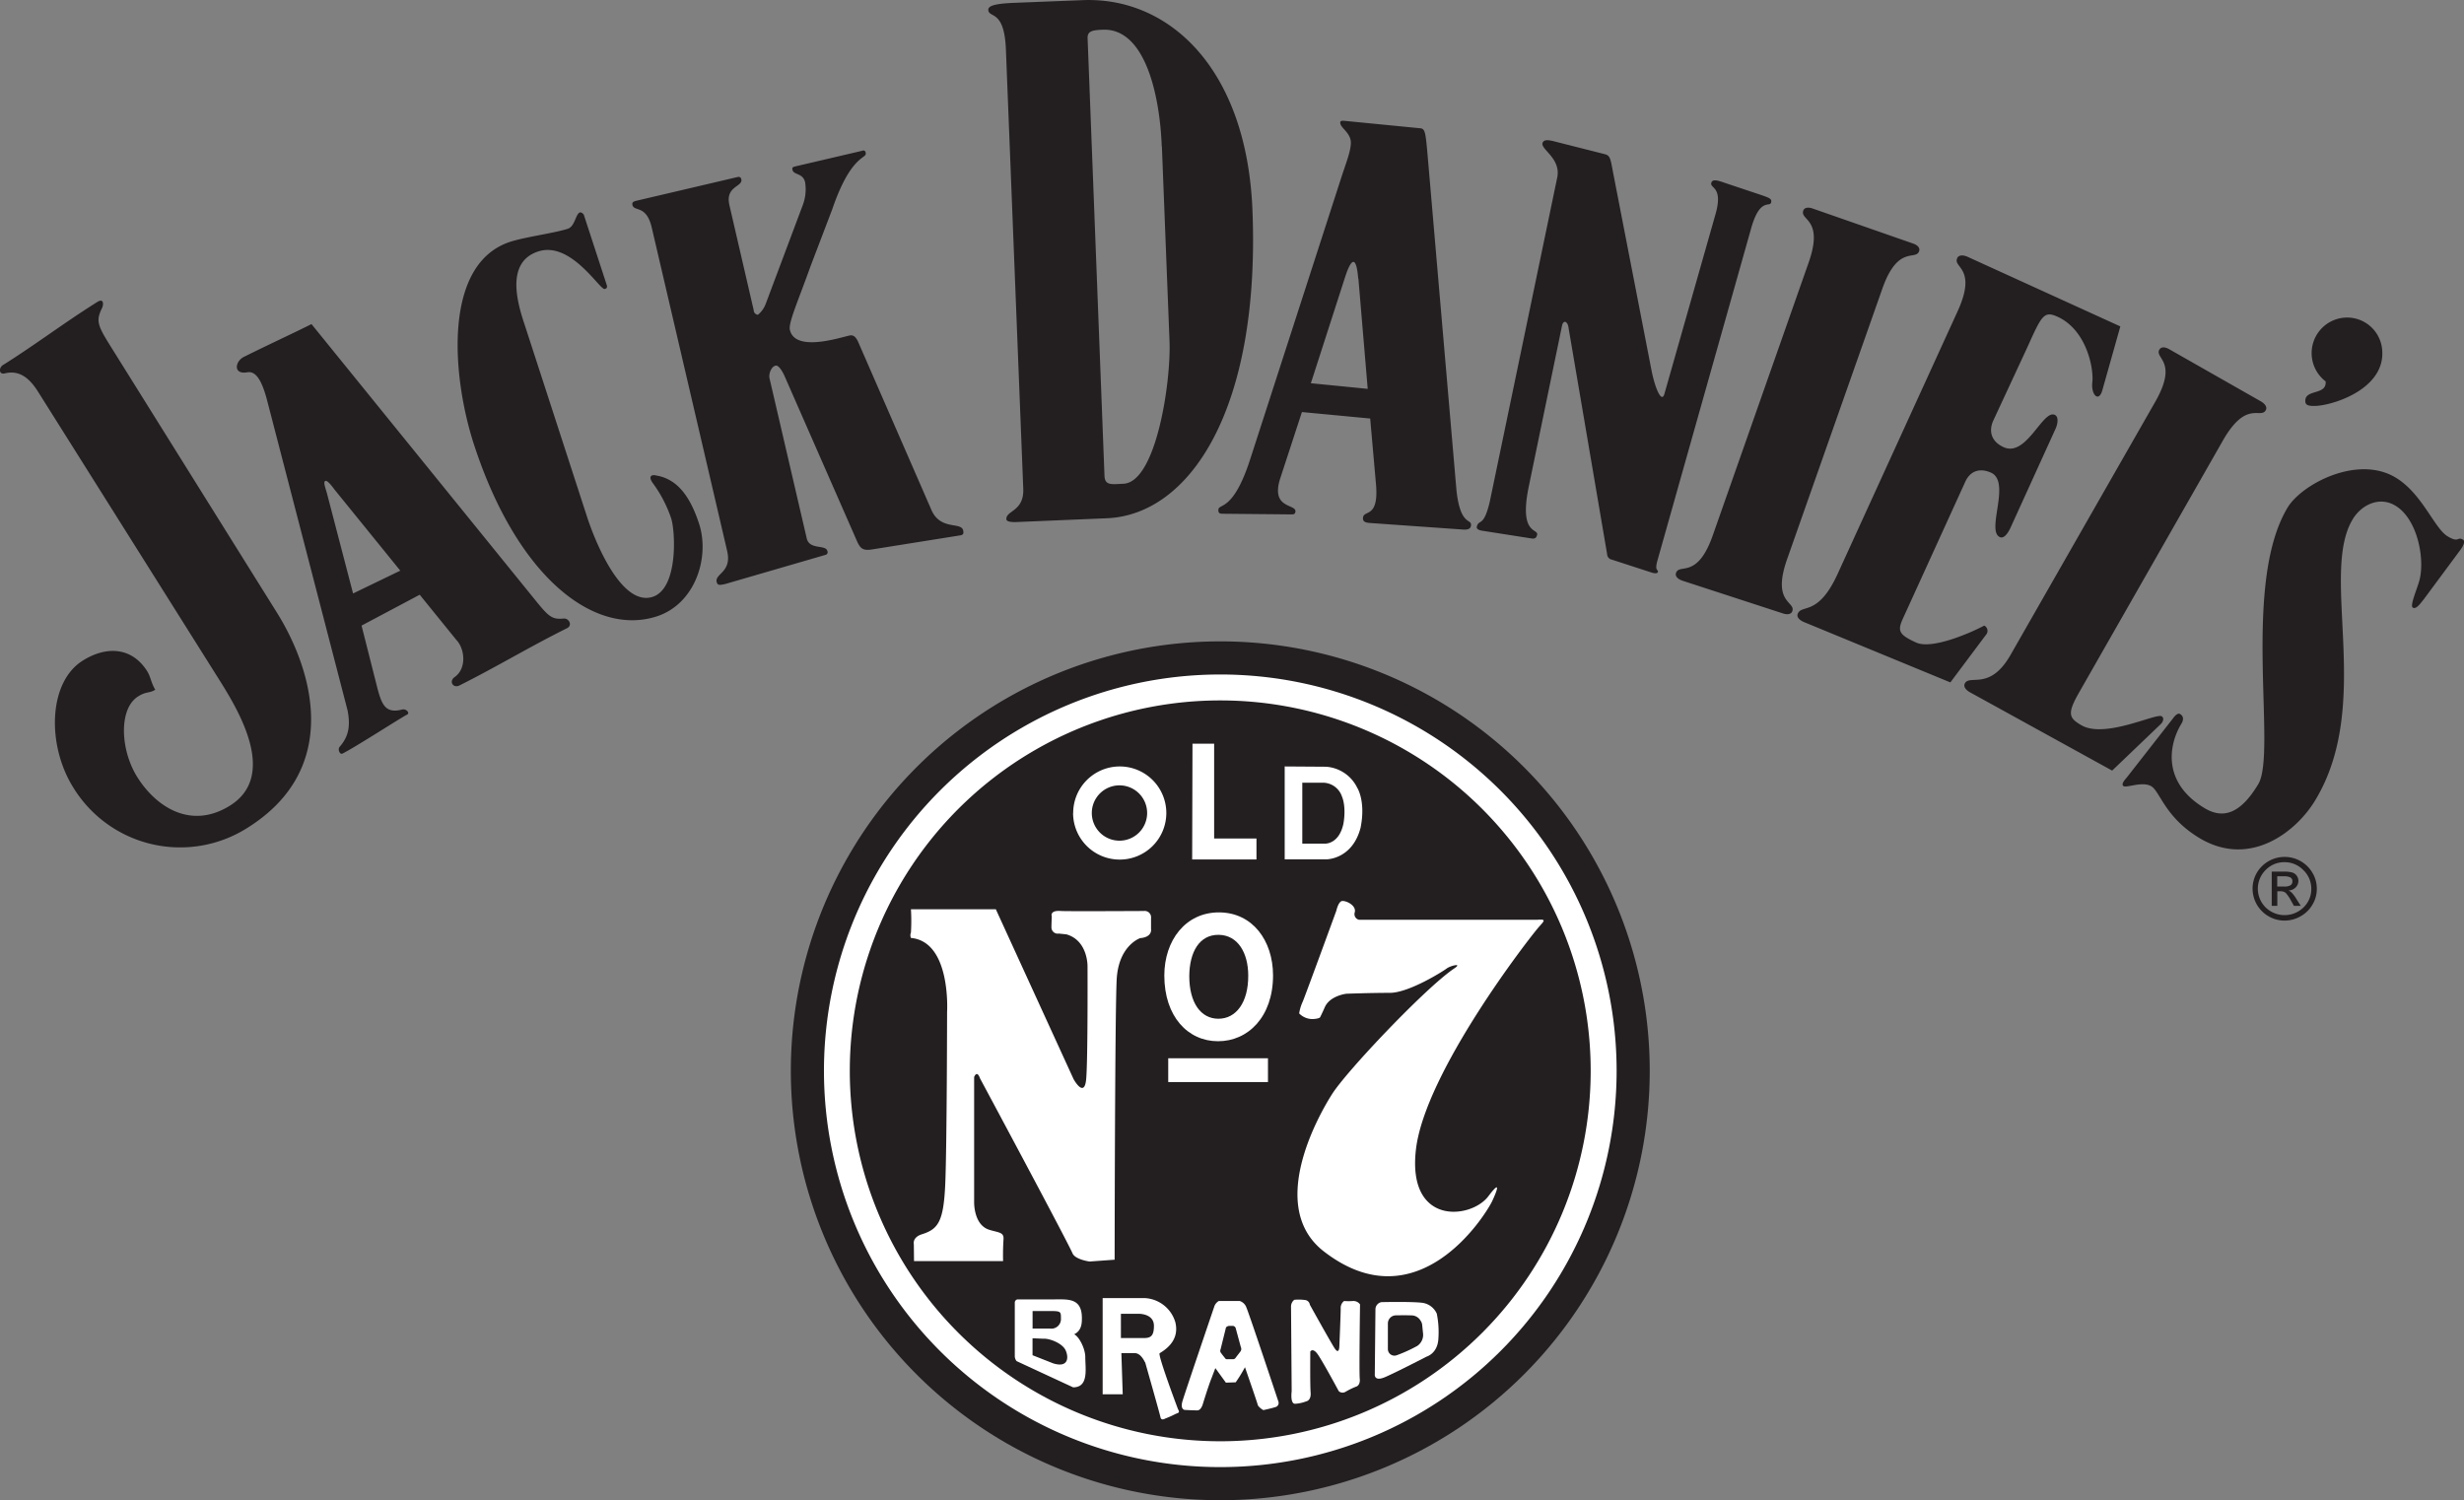<svg id="Layer_1" data-name="Layer 1" xmlns="http://www.w3.org/2000/svg" viewBox="0 0 529.13 322.19"><rect x="0" y="0" width="529.13" height="322.19" fill="#808080" stroke="none"/><title>JackDaniels</title><path d="M266.81,145.14a92.22,92.22,0,1,1-92.22,92.23A92.22,92.22,0,0,1,266.81,145.14Z" transform="translate(-4.76 -7.4)" style="fill:#231f20"/><path d="M222.68,298.72V287.11a0.71,0.71,0,0,1,.56-0.66h7.94c2.88,0,5.91-.35,5.91,4,0,1,0,2.71-1.67,3.5,1,0.41,2.4,3,2.4,4.91,0,2.47.79,6.48-2.61,6.48l-12.14-5.63A1.77,1.77,0,0,1,222.68,298.72Zm3.81-6h3.76a2.06,2.06,0,0,0,2.34-2.2c0-1.43,0-1.57-2.31-1.57h-3.78v3.77Zm0,5.72,4.44,1.75c3.23,1,3.38-1.24,2.67-2.8s-3.54-2.59-4.76-2.49l-2.35-.1v3.65Z" transform="translate(-4.76 -7.4)" style="fill:#fff"/><path d="M250.65,300s-0.83-2-2.17-2h-2.91l0.29,8.83h-4.31V286.17h9a7.23,7.23,0,0,1,6.61,5.2c0.81,3.38-1.28,5.4-3.37,6.64-0.48.29,3.93,12,3.93,12,0.53,0.91,0,.75-0.75,1.16a20.27,20.27,0,0,1-2,.88s-0.84.53-1-.28-3.31-11.87-3.31-11.87v0Zm-5.18-5.24h4.84c1.51,0,2.25-.38,2.25-2.63s-2.33-2.59-3.36-2.59h-3.73v5.22Z" transform="translate(-4.76 -7.4)" style="fill:#fff"/><rect x="250.87" y="227.27" width="21.42" height="5.11" style="fill:#fff"/><path d="M213.95,238.71v26.68s-0.2,5,3.21,6.1c2,0.63,3.19.49,3.1,2-0.17,2.71-.09,4.74-0.09,4.74l-9.33,0-9.8,0L201,274.61s-0.39-1.48,1.75-2.15c3.49-1.1,4.65-2.71,5-10.86s0.39-36.86.39-36.86,0.92-15.11-7.76-15.91a1.51,1.51,0,0,1,0-1.16,42.42,42.42,0,0,0,0-5h18.23l16.69,36.47s2.33,4.27,2.71,0,0.29-24.26.29-24.26,0.09-5.5-4.53-6.82l-1.63-.17a1.35,1.35,0,0,1-1.59-1.3c0-.82.08-2.39,0.08-2.39s-0.54-1.35,1.94-1.16c1.15,0.09,17.83,0,17.83,0a1.37,1.37,0,0,1,1.54,1.52l0,2.37s0.35,1.71-2.33,1.94c0,0-4.67,1.55-5.05,8.92s-0.44,60.14-.44,60.14l-5.38.39s-3-.39-3.64-1.71C234,274,215.22,239,215.22,239,214.53,237.06,213.95,238.71,213.95,238.71Z" transform="translate(-4.76 -7.4)" style="fill:#fff"/><path d="M296.61,204.93h38.22c2-.15,1.65.13,0.38,1.56-2.13,2.42-24.44,31.23-26.38,47.73s11.84,15,15.54,10.09,0.77,1.16.77,1.16c-1.55,3.11-16,26.23-36.09,10.68-13.26-10.26.77-32.21,1.75-33.76,3.15-5,20.16-22.92,26.23-27,1.93-1.27-.82-0.6-1.6,0s-8.13,5.23-12.21,5.23-9.32.19-9.32,0.19-3.56.39-4.66,2.92c-0.59,1.35-1,2.14-1,2.14s-0.15.3-1.55,0.38a4,4,0,0,1-2.94-1.21,9.1,9.1,0,0,1,.78-2.56c1-2.53,7.2-19.5,7.2-19.5s0.43-2,1.26-2.09c1-.06,3.16,1.06,2.67,2.53A1.24,1.24,0,0,0,296.61,204.93Z" transform="translate(-4.76 -7.4)" style="fill:#fff"/><path d="M268.55,292.2a0.59,0.59,0,0,0-.58.55l-1.1,4.43a0.75,0.75,0,0,0,.13.82c0.34,0.48.78,1,.78,1a0.54,0.54,0,0,0,.58.3c0.77,0,1.14,0,1.14,0a0.66,0.66,0,0,0,.63-0.35l1-1.3a0.89,0.89,0,0,0,.1-0.93l-1.11-4.09a0.7,0.7,0,0,0-.63-0.49h-0.94Zm3.57,8.88V301a31.09,31.09,0,0,1-2,3.26l-2.11.07-2.26-3.12-0.87,2.28c-0.69,1.74-1.85,5.54-1.85,5.54s-0.37,1.26-1.15,1.26-2.71-.1-2.71-0.1-1-.1-0.49-1.85,6.88-20.47,6.88-20.47a2.22,2.22,0,0,1,.92-1.07H271a2.26,2.26,0,0,1,1.44,1.46c0.59,1.32,6.83,20.08,6.83,20.08a0.93,0.93,0,0,1-.42,1.17c-0.74.28-2.79,0.72-2.79,0.72a3.56,3.56,0,0,1-1.17-1C274.82,308.79,272.13,301.08,272.13,301.08Z" transform="translate(-4.76 -7.4)" style="fill:#fff"/><path d="M282,287.92l0.14,18.25s-0.37,2.7.72,2.7a7.84,7.84,0,0,0,2.4-.52s1.09-.14.95-1.89-0.07-8.81-.07-8.81,0.51-.87,1.53.51,4.58,8,4.58,8a1.22,1.22,0,0,0,1.45.14,15.92,15.92,0,0,1,2.4-1.16s0.81-.29.66-1.67,0.06-15.94.06-15.94a1.72,1.72,0,0,0-1.52-.73,13.66,13.66,0,0,1-1.9,0,1.83,1.83,0,0,0-.73,1.6c0,1.17-.29,8.09-0.29,8.09s0,2.09-1.09.35-5.24-9.23-5.24-9.23a1.21,1.21,0,0,0-.87-1,10,10,0,0,0-2.48-.07A1.86,1.86,0,0,0,282,287.92Z" transform="translate(-4.76 -7.4)" style="fill:#fff"/><path d="M304.42,289.88a1.75,1.75,0,0,0-1.62,1.69l0,5.6a1.41,1.41,0,0,0,1.92,1.27,31.49,31.49,0,0,0,4.4-2,2.89,2.89,0,0,0,1.25-2.47l-0.2-2a1.83,1.83,0,0,0-.34-0.93,2.25,2.25,0,0,0-2-1.15C306.66,289.83,304.42,289.88,304.42,289.88Zm-4.29-1.32a1.57,1.57,0,0,1,1.3-1.52s6.55-.15,8.81.15a4,4,0,0,1,3.06,2.32,19.85,19.85,0,0,1,.35,5.31c-0.14,3.27-2.53,3.92-2.53,3.92s-6.34,3.28-8.87,4.38-2.26-.65-2.26-0.65Z" transform="translate(-4.76 -7.4)" style="fill:#fff"/><path d="M239.22,182a5.94,5.94,0,1,0,5.94-5.94A5.94,5.94,0,0,0,239.22,182Zm-4,0a10,10,0,1,1,10,10A10,10,0,0,1,235.2,182Z" transform="translate(-4.76 -7.4)" style="fill:#fff;fill-rule:evenodd"/><path d="M260.15,217c0,5.75,2.47,9.18,6.26,9.18s6.43-3.49,6.4-9.27c0-4.86-2.22-8.7-6.34-8.75S260.2,211.8,260.15,217Zm-5.36-.1c0-7.51,4.54-13.6,11.82-13.56,7.1,0.06,11.5,6,11.53,13.51,0,8.92-5.36,14.16-11.81,14.16S254.79,225.75,254.79,216.87Z" transform="translate(-4.76 -7.4)" style="fill:#fff;fill-rule:evenodd"/><polygon points="256.08 159.71 260.73 159.71 260.73 180.08 269.82 180.08 269.82 184.57 256.01 184.57 256.08 159.71" style="fill:#fff;fill-rule:evenodd"/><path d="M284.42,175.44v13.14h4.84s3.06,0.18,4-4.32c0.64-3.79-.31-5.77-0.31-5.77a4.35,4.35,0,0,0-4.1-3h-4.46ZM280.64,172l8.87,0.06a8.06,8.06,0,0,1,6.7,4.5s1.89,2.87.72,8.63c-1.8,6.83-7.37,6.76-7.37,6.76h-8.92V172Z" transform="translate(-4.76 -7.4)" style="fill:#fff;fill-rule:evenodd"/><path d="M266.81,152.25a85.11,85.11,0,1,1-85.11,85.12A85.11,85.11,0,0,1,266.81,152.25Zm-79.56,85.12a79.55,79.55,0,1,0,79.56-79.55A79.55,79.55,0,0,0,187.25,237.37Z" transform="translate(-4.76 -7.4)" style="fill:#fff"/><path d="M237.27,7.43L222.84,8c-3.69.14-5.88,0.48-5.85,1.5,0.09,1.9,3.43-.21,3.78,8.46l3.73,94.39c0.2,4.91-3.72,4.66-3.63,6.54,0,0.41.63,0.69,2.25,0.62l19.28-.81c17.8-.69,33-23.24,31.32-66.09C272.52,22.12,255.83,6.69,237.27,7.43Zm17,31.41,1.64,41.88C256.24,89.62,253,111,246,111.29c-2.54.11-4,.44-4.06-1.77L238.32,15.7c-0.08-1.52.77-1.83,3.24-1.92C250.67,13.4,253.82,27.79,254.24,38.83Zm38.32-5.1c-0.11,1.14,2.5,2.2,2.25,4.68-0.17,1.92-1,3.89-2.14,7.41L273.24,106c-3.63,11.28-6.71,9.5-6.83,10.82-0.07.7,0.21,0.93,0.94,0.91L282,117.87c0.52,0,.88,0,0.95-0.61,0.16-1.7-5.4-.51-3.26-7.15l4.65-14.22L299,97.28l1.25,14.16c0.63,7.36-2.63,5.39-2.79,7.13-0.09.87,0.51,1.1,1.71,1.16l19.56,1.38c1,0.09,1.83,0,1.92-.86,0.16-1.59-2.28.26-3.12-7.55l-6.21-72.08c-0.42-4.75-.53-5.58-1.55-5.67l-16.31-1.6C293.05,33.33,292.59,33.27,292.55,33.74Zm3.88,33.49,2,23.68L286.26,89.7,293.58,67C295.17,62.09,296.08,62.92,296.43,67.23ZM336,38.13c-0.35,1.38,4,3.32,3.17,7.38l-14.49,69.64c-1.32,5.62-2.34,3.63-2.78,5.35-0.14.56,0.6,0.81,1.31,0.9L333.42,123c0.9,0.17,1.23,0,1.42-.71,0.39-1.51-4,.18-1.76-10.53l7.11-34.39c0.25-1.26,1.12-1.05,1.36.17l8.33,48.86a1.23,1.23,0,0,0,1,1.18l8.75,2.84c0.49,0.12,1.06.17,1.15-.18,0.16-.59-0.71-0.09-0.16-2.23L380.7,56.82c1.92-7.16,4.12-4.81,4.39-5.93,0.22-.8-0.43-1-1.83-1.51L375,46.62c-1.72-.62-2.56-0.69-2.75.06-0.31,1.21,2.49.75,1,6.39L362.18,92c-0.55,1.94-1.86-.76-2.71-4.77l-8.3-42.73c-0.59-3.17-.64-3.69-1.82-4l-11.1-2.81C337,37.4,336.23,37.42,336,38.13ZM189.92,39.78l-14.13,3.3c-0.69.17-1,.2-0.84,0.82,0.26,1.12,2.23.62,2.7,2.63a9.56,9.56,0,0,1-.53,5l-7.94,21.16A5.48,5.48,0,0,1,167.52,75a1,1,0,0,1-.91-1l-5.2-22.49c-1-4.2,2.94-3.94,2.54-5.63a0.59,0.59,0,0,0-.76-0.47l-21.71,5.09c-0.82.19-1,.4-0.91,0.92,0.35,1.5,3-.1,4.15,4.85l16.19,69.44c1.08,4.63-2.67,4.84-2.25,6.67,0.19,0.76.62,0.71,1.87,0.43L182,126.57a0.59,0.59,0,0,0,.42-0.86c-0.34-1.39-3.82-.2-4.41-2.65l-8-34.41c-0.22-.9.34-2.51,1.3-2.73,0.64-.15,1.45,1.16,1.94,2.26l15.65,35.67c0.65,1.31,1.16,1.86,3.14,1.54l18.81-3c0.74-.1.91-0.35,0.74-1.09-0.42-1.85-4.65,0-6.69-4.11L189,80.72c-0.6-1.2-1.11-1.43-1.93-1.24-2.39.56-11.59,3.51-12.69-1.24-0.35-1.51,1.78-6.23,4.44-13.67l4.64-12.17c4.07-11.94,7.51-10.87,7.2-12.13A0.5,0.5,0,0,0,189.92,39.78ZM392,52.65c-0.74,2.12,4.48,1.71,1.15,11.16l-20.6,58.62c-3.33,9.44-7.13,5.9-7.87,8-0.24.7,0.33,1.32,1.38,1.68l21.49,7c1,0.35,1.86.24,2.1-.46,0.75-2.11-4.46-1.69-1.12-11.16L409,69.34c3.35-9.44,7.14-5.88,7.88-8,0.25-.7-0.33-1.32-1.36-1.66L394.1,52.21C393.07,51.84,392.22,51.95,392,52.65ZM129.33,53c-1,.34-1.06,3-2.64,3.53-2.83.92-9.22,1.77-12.37,2.8-14.55,4.75-12.51,29-7.77,43.55,9.41,28.82,26,41.2,39.28,36.88,8.24-2.71,11.41-12.67,9.05-19.9-1.53-4.63-4-9.5-9.19-10.34-1-.28-1.87.16-0.63,1.78a27.62,27.62,0,0,1,3.83,7.42c0.88,2.66,1.59,15-3.95,16.85-6.63,2.16-12.25-11.46-14.12-17.2L117.55,77.52c-1.32-4-4.66-13.69,2.77-16.11,7.06-2.32,13.3,8.39,14.31,8.05,0.31-.1.63-0.22,0.42-0.87l-4.83-14.8A1,1,0,0,0,129.33,53Zm295.72,9.89c-0.92,2,4.29,2.09.16,11.22l-25.82,56.52c-4.16,9.12-7.64,6.51-8.55,8.52-0.32.69,0.23,1.35,1.21,1.8l31.54,13,7.63-10.2a1.26,1.26,0,0,0-.36-2c-2.64,1.43-11.18,5.22-14.62,3.64-3.73-1.69-4-2.54-2.91-5l13.47-29.55c1.07-2.33,3.12-3,5.53-1.93,4.34,2-1.12,12.46,1.88,13.83,0.75,0.35,1.55-.46,2.25-1.91l9.71-21.33c0.54-1.18.67-2.64-.15-3-2.6-1.21-6.07,9.16-11,6.93-2.66-1.22-3.27-3.45-2.18-5.78l7.38-15.88c3-6.68,3.5-7.65,6.39-6.35,6.19,2.83,7.76,10.94,7.48,13.95-0.38,2.81,1.44,4.69,2.2,1.61l3.8-13.48-32.91-15C426.23,62.12,425.38,62.16,425.05,62.84ZM25.7,72.22c-7.26,4.55-13.52,9.34-20.33,13.59-0.89.57-.89,2.11,0.44,1.77,3-.71,5.17.82,7.16,4l39.18,62.29c4.06,6.5,12.16,20.19,2,26.54-8.51,5.31-16,.13-19.93-6.16-3.65-5.84-4-14.7.22-17.3,1.75-1.11,2.36-.61,3.67-1.43-0.85-1.32-1-2.78-1.71-3.92-3.38-5.41-9-5.41-13.88-2.32-7.42,4.64-7.72,18.18-2,27.28a26.92,26.92,0,0,0,37.35,8.64c20.4-12.75,14-34,6.36-46.23L28.54,81.82c-2.91-4.65-3.22-5.56-1.79-8.43C27,72.64,27,71.45,25.7,72.22Zm482.48,3.4a7.64,7.64,0,0,0-4,13.69c0.27,3.1-4.6,1.54-4.36,4.36,0.06,0.75.71,1,2.57,0.88,4.32-.37,14.63-4,13.93-12A7.55,7.55,0,0,0,508.18,75.62Zm-39.71,6.87c-1.07,1.91,4.1,2.47-.86,11.16l-31.1,54.4c-4.41,7.72-8.69,4.16-9.79,6.08-0.37.66,0.09,1.36,1,1.9l30.61,16.86,10.39-9.94c0.52-.46.88-1.34,0.23-1.73-1.21-.69-12.13,4.83-17.19,1.95-2.75-1.59-3.15-2.5-.44-7.21l30.82-54c5-8.71,8.06-4.52,9.17-6.45,0.36-.64-0.09-1.35-1-1.89l-19.68-11.2C469.71,81.88,468.87,81.83,468.47,82.49ZM496,116.42c-9.92,16.49-2.23,52.63-6.29,59.38-3.79,6.32-7.51,7.59-11.57,5.13-9.17-5.52-7.61-13.65-5-18,0.42-.65.75-1.6-0.22-2.19-0.41-.25-1,0.18-1.57,1l-9.92,12.69c-0.19.23-1.32,1.39-.64,1.8s4-1.08,5.91,0,2.92,6.65,10.37,11.14C488,193.94,498,185.91,502,179.17c12.43-20.66.83-48.44,8-60.27,1.84-3.05,5.69-5,9.17-2.9,4.76,2.88,6.34,11.43,5.17,15.95-0.51,1.95-2.13,5.54-1.44,5.94s1.47-.67,2.41-1.86l7.76-10.48c0.72-.94,1.12-1.94.61-2.25-1.27-.76-0.8.8-3.32-0.73-2.85-1.72-5.45-9.18-11.14-12.6C511,105,499,111.41,496,116.42ZM57.12,84.05c-1.89.94-2.37,3.89,0.83,3.29,1.53-.2,2.87,1.18,4.11,5.81L79.41,160c0.61,3.26.26,5.54-1.71,7.78-0.46.52,0,1.75,0.62,1.45,2.82-1.42,12.45-7.65,13.83-8.35,0.74-.35-0.16-1.31-1-1.11-3.54.92-4.38-.93-5.34-4.56l-3.41-13.46,12.49-6.63,7.84,9.67c1.92,2,2.24,6.21-.32,8-1.33.94-.33,2.48,1,1.82,8-4,14.79-8.15,23.13-12.31,1.24-.62.37-2.19-0.76-2.06-2.37.23-3.14-.37-5.69-3.49L71.65,77C68.36,78.67,62.17,81.53,57.12,84.05Zm19.6,28.64,14,17.26-10.14,4.9L75,113.46c-0.3-1.16-.89-2.52-0.39-2.77S76.37,112.25,76.72,112.69Z" transform="translate(-4.76 -7.4)" style="fill:#231f20;fill-rule:evenodd"/><path d="M493.78,195.58v2.21h1.47a2.6,2.6,0,0,0,1.36-.26,0.93,0.93,0,0,0,.43-0.84,0.9,0.9,0,0,0-.42-0.85,3,3,0,0,0-1.46-.25h-1.38Zm0,6.35h-1.18v-7.34h2.57a6.18,6.18,0,0,1,1.92.21,1.89,1.89,0,0,1,1.24,1.77,2,2,0,0,1-.6,1.42,2.29,2.29,0,0,1-1.53.65,2.22,2.22,0,0,1,.8.58,8.3,8.3,0,0,1,.93,1.29l0.91,1.43h-1.47l-0.65-1.15a7.71,7.71,0,0,0-1.1-1.62,1.64,1.64,0,0,0-1.1-.36h-0.72v3.12Zm1.57-9.37a5.55,5.55,0,0,0-4.05,1.67,5.66,5.66,0,0,0,0,8.05,5.82,5.82,0,0,0,8.12,0,5.45,5.45,0,0,0,1.68-4,5.51,5.51,0,0,0-1.69-4A5.58,5.58,0,0,0,495.34,192.56Zm0-1.13a6.9,6.9,0,0,1,6,3.42,6.57,6.57,0,0,1,.93,3.42,6.45,6.45,0,0,1-.93,3.4,6.66,6.66,0,0,1-2.52,2.49,6.87,6.87,0,0,1-10.34-5.9,6.8,6.8,0,0,1,.92-3.44,6.93,6.93,0,0,1,2.54-2.49A6.74,6.74,0,0,1,495.34,191.43Z" transform="translate(-4.76 -7.4)" style="fill:#231f20"/></svg>